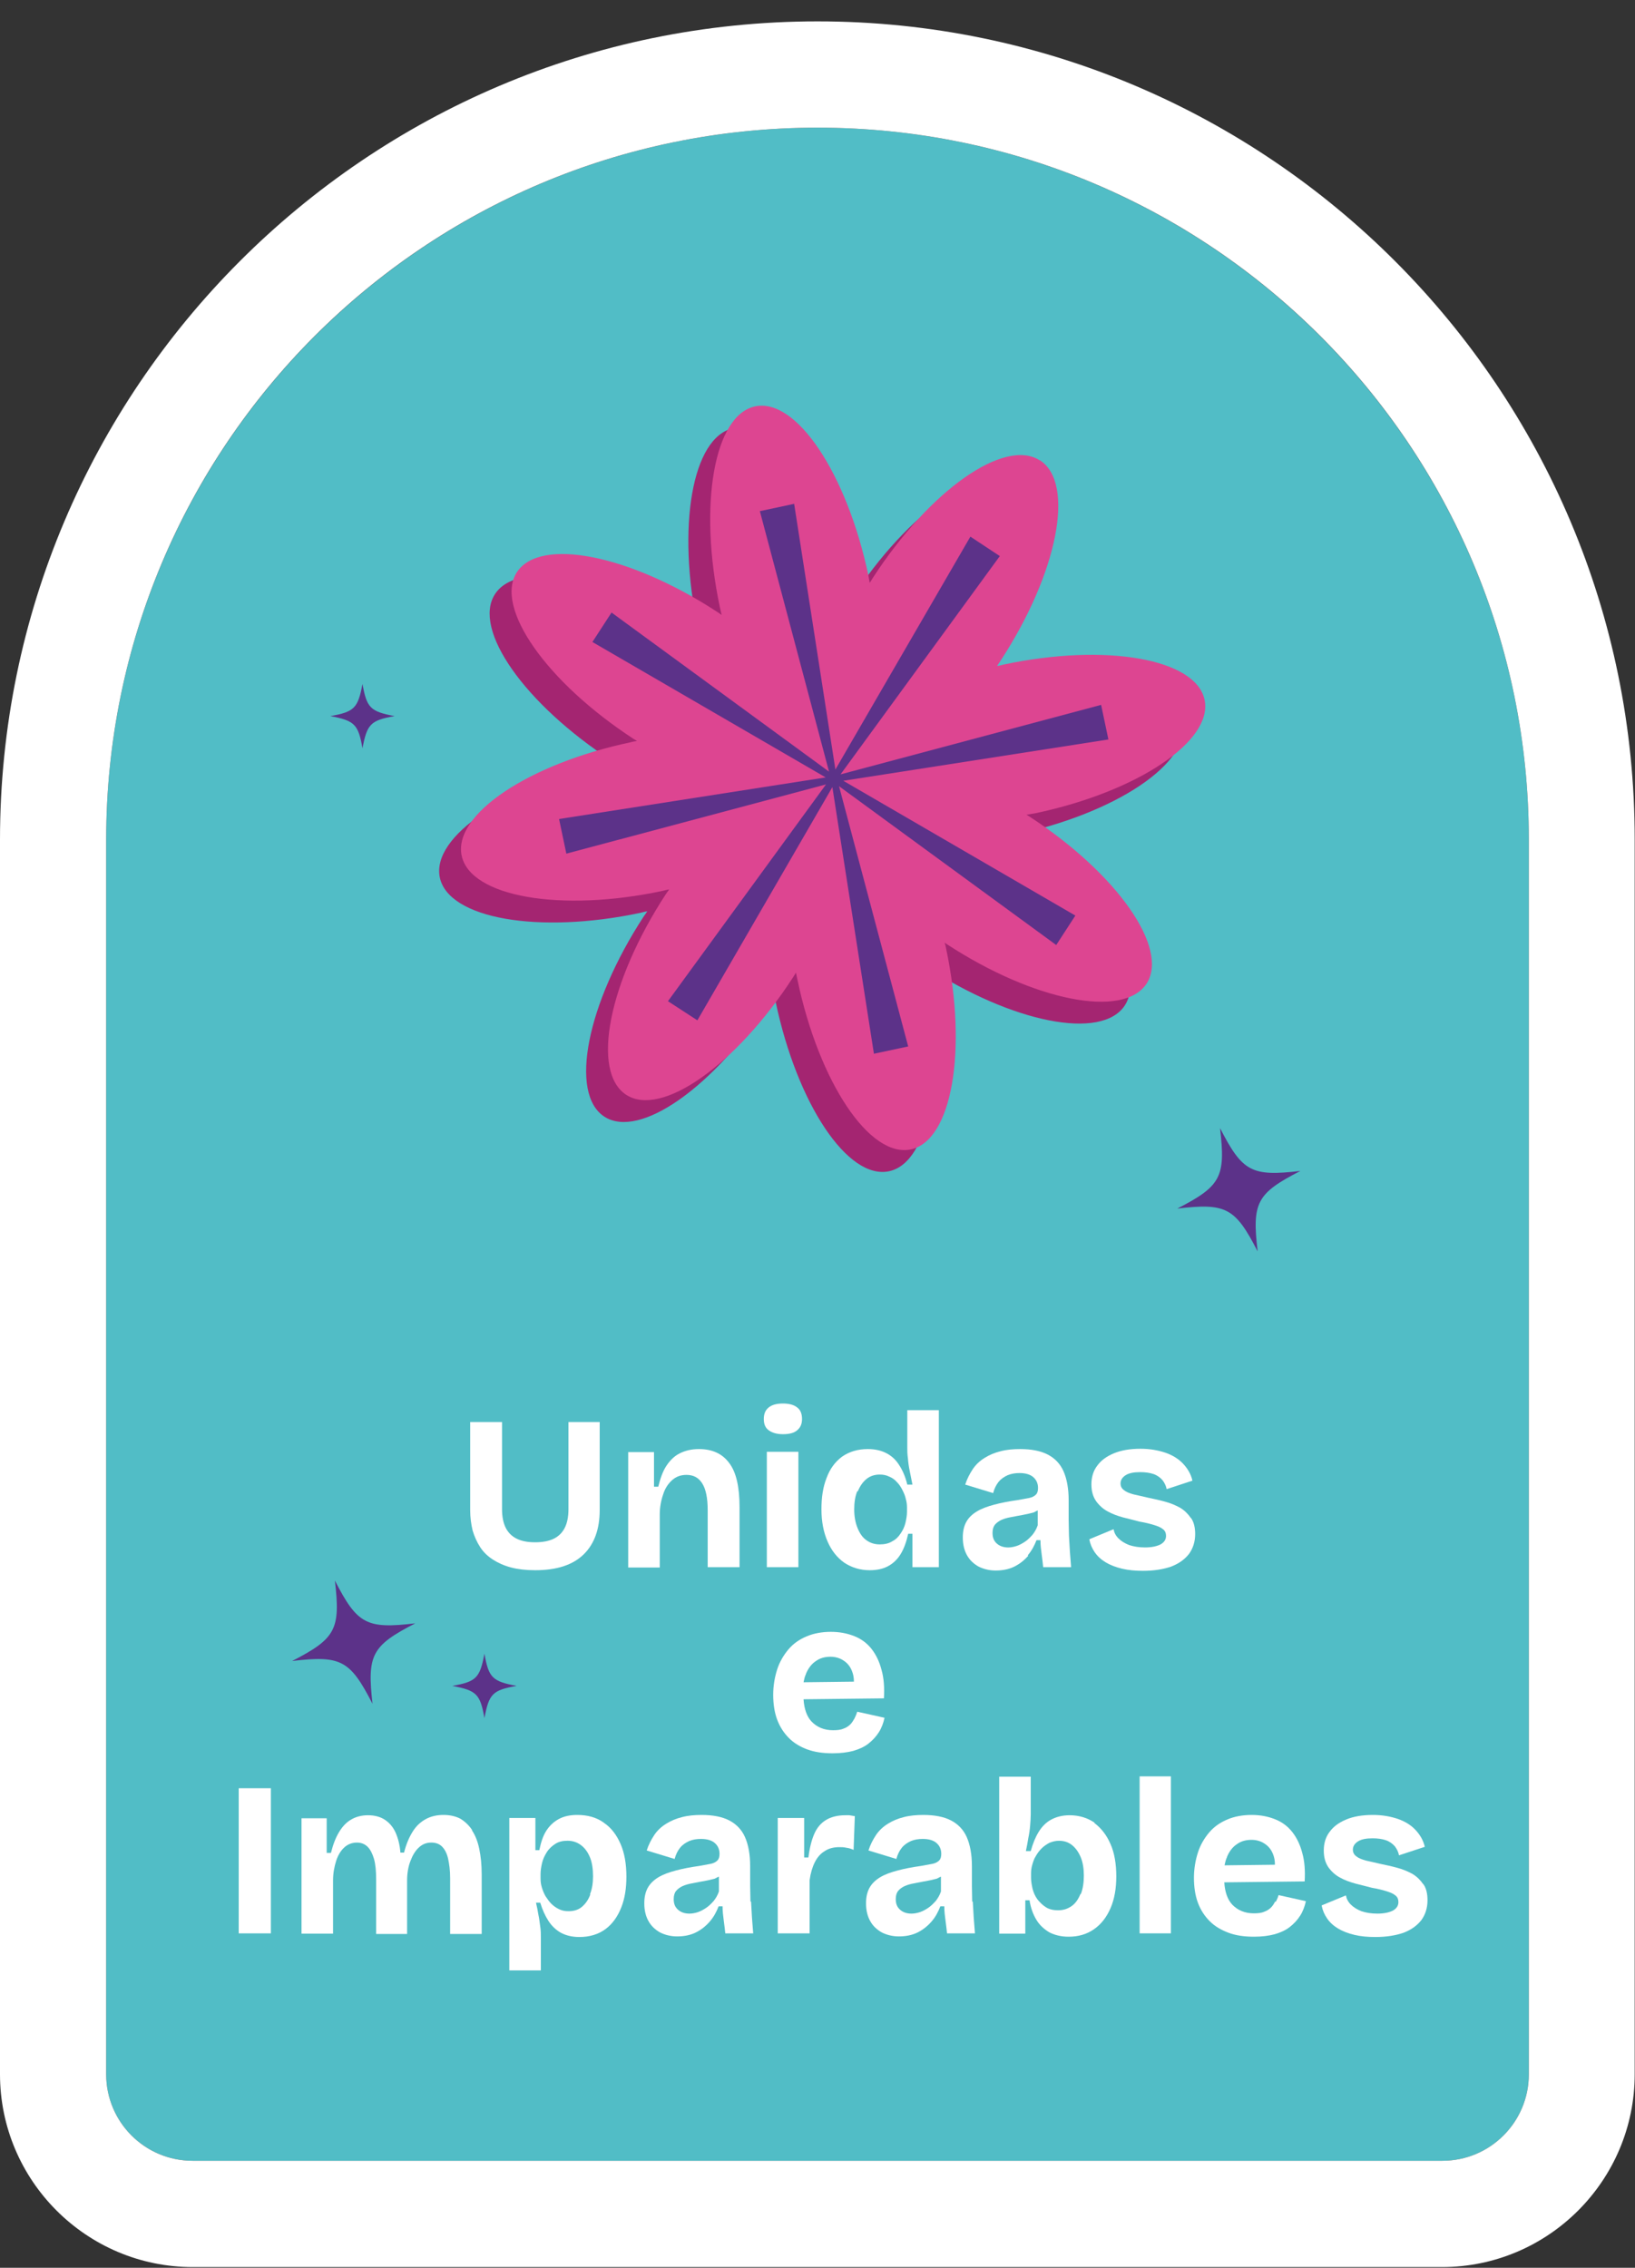 <svg width="75" height="104" viewBox="0 0 75 104" fill="none" xmlns="http://www.w3.org/2000/svg">
<rect x="0" y="0" width="75" height="104" fill="#333333" stroke="none"/>
<g clip-path="url(#clip0_1105_13227)">
<path d="M37.5 5.854C55.506 5.854 70.13 20.489 70.13 38.507V95.124C70.13 97.325 68.349 99.093 66.164 99.093H8.836C6.637 99.093 4.87 97.311 4.87 95.124V38.507C4.87 20.489 19.494 5.854 37.5 5.854Z" fill="#51BDC6"/>
<path d="M24.546 72.01C25.533 72.01 26.271 71.773 26.772 71.286C27.259 70.812 27.509 70.13 27.509 69.253V65.215H26.076V69.211C26.076 69.559 26.02 69.838 25.909 70.061C25.798 70.283 25.631 70.451 25.408 70.562C25.186 70.673 24.893 70.729 24.546 70.729C24.198 70.729 23.919 70.673 23.697 70.562C23.474 70.451 23.307 70.283 23.196 70.061C23.084 69.838 23.029 69.545 23.029 69.211V65.215H21.568V69.253C21.568 69.587 21.61 69.894 21.679 70.186C21.762 70.464 21.874 70.715 22.027 70.952C22.18 71.189 22.375 71.37 22.611 71.523C22.848 71.676 23.126 71.801 23.446 71.885C23.766 71.968 24.128 72.01 24.546 72.01Z" fill="white"/>
<path d="M30.264 69.462C30.264 69.128 30.32 68.821 30.417 68.543C30.501 68.264 30.64 68.055 30.821 67.888C31.002 67.721 31.224 67.638 31.489 67.638C31.809 67.638 32.045 67.763 32.212 68.028C32.379 68.292 32.463 68.696 32.463 69.267V71.871H33.924V69.114C33.924 68.195 33.771 67.512 33.451 67.095C33.131 66.663 32.672 66.454 32.059 66.454C31.725 66.454 31.433 66.524 31.183 66.649C30.932 66.774 30.738 66.969 30.57 67.22C30.404 67.471 30.292 67.791 30.195 68.181H30V66.593H28.817V71.885H30.264V69.49V69.462Z" fill="white"/>
<path d="M35.914 65.772C36.206 65.772 36.429 65.716 36.568 65.591C36.721 65.465 36.79 65.298 36.79 65.075C36.79 64.839 36.721 64.658 36.568 64.546C36.415 64.421 36.192 64.365 35.914 64.365C35.635 64.365 35.413 64.421 35.26 64.546C35.107 64.672 35.037 64.839 35.037 65.075C35.037 65.312 35.107 65.479 35.26 65.591C35.413 65.702 35.621 65.772 35.914 65.772Z" fill="white"/>
<path d="M36.623 66.579H35.176V71.87H36.623V66.579Z" fill="white"/>
<path d="M38.724 71.662C39.058 71.884 39.448 72.01 39.893 72.01C40.213 72.01 40.492 71.954 40.728 71.829C40.965 71.703 41.16 71.522 41.313 71.272C41.466 71.021 41.577 70.715 41.66 70.339H41.855V71.87H43.066V64.671H41.619V66.384C41.619 66.523 41.619 66.69 41.647 66.871C41.66 67.052 41.688 67.261 41.73 67.456C41.772 67.665 41.813 67.874 41.855 68.083H41.619C41.535 67.735 41.41 67.442 41.257 67.206C41.104 66.955 40.909 66.774 40.672 66.649C40.436 66.523 40.144 66.454 39.81 66.454C39.337 66.454 38.947 66.579 38.627 66.802C38.307 67.039 38.071 67.359 37.917 67.777C37.751 68.194 37.681 68.668 37.681 69.211C37.681 69.782 37.778 70.269 37.959 70.687C38.14 71.105 38.391 71.425 38.724 71.662ZM39.351 68.389C39.448 68.153 39.573 67.972 39.74 67.832C39.907 67.693 40.116 67.623 40.352 67.623C40.52 67.623 40.659 67.651 40.798 67.721C40.937 67.777 41.048 67.86 41.146 67.972C41.243 68.069 41.327 68.194 41.396 68.334C41.466 68.473 41.521 68.598 41.549 68.737C41.591 68.877 41.605 69.002 41.605 69.141V69.336C41.605 69.489 41.577 69.656 41.535 69.837C41.493 70.018 41.41 70.186 41.313 70.325C41.215 70.478 41.09 70.603 40.923 70.687C40.77 70.784 40.575 70.826 40.352 70.826C40.116 70.826 39.907 70.756 39.74 70.631C39.559 70.506 39.434 70.311 39.337 70.074C39.239 69.837 39.184 69.545 39.184 69.225C39.184 68.904 39.225 68.626 39.323 68.389H39.351Z" fill="white"/>
<path d="M47.143 71.328C47.324 71.119 47.449 70.882 47.546 70.632H47.727C47.727 70.854 47.755 71.077 47.783 71.286C47.811 71.509 47.839 71.704 47.852 71.871H49.133C49.119 71.634 49.091 71.383 49.077 71.147C49.063 70.896 49.049 70.659 49.035 70.423C49.035 70.186 49.021 69.949 49.021 69.712V68.807C49.021 68.264 48.938 67.819 48.785 67.471C48.632 67.123 48.381 66.872 48.061 66.705C47.741 66.538 47.31 66.454 46.795 66.454C46.475 66.454 46.169 66.482 45.904 66.552C45.626 66.621 45.39 66.719 45.167 66.858C44.944 66.997 44.763 67.164 44.624 67.373C44.485 67.582 44.36 67.819 44.276 68.083L45.557 68.473C45.612 68.264 45.696 68.097 45.807 67.958C45.918 67.819 46.071 67.721 46.224 67.652C46.392 67.582 46.572 67.554 46.767 67.554C47.059 67.554 47.268 67.624 47.407 67.749C47.546 67.874 47.616 68.041 47.616 68.236C47.616 68.376 47.588 68.473 47.519 68.543C47.449 68.612 47.352 68.668 47.212 68.696C47.073 68.724 46.892 68.752 46.684 68.793C46.28 68.849 45.918 68.919 45.612 69.002C45.292 69.086 45.028 69.183 44.819 69.309C44.61 69.434 44.443 69.587 44.332 69.782C44.221 69.977 44.165 70.214 44.165 70.506C44.165 70.84 44.235 71.105 44.36 71.328C44.485 71.55 44.666 71.718 44.889 71.843C45.111 71.954 45.376 72.024 45.668 72.024C45.988 72.024 46.28 71.968 46.531 71.843C46.781 71.718 46.99 71.55 47.171 71.342L47.143 71.328ZM45.724 70.785C45.584 70.659 45.529 70.506 45.529 70.297C45.529 70.13 45.571 70.005 45.64 69.921C45.71 69.838 45.821 69.754 45.946 69.698C46.071 69.643 46.224 69.601 46.392 69.573C46.558 69.545 46.725 69.504 46.906 69.476C47.073 69.448 47.24 69.406 47.407 69.364C47.477 69.337 47.532 69.295 47.602 69.267V69.949C47.546 70.116 47.463 70.255 47.365 70.381C47.254 70.506 47.143 70.618 47.018 70.701C46.892 70.785 46.767 70.854 46.642 70.896C46.517 70.938 46.377 70.966 46.252 70.966C46.044 70.966 45.863 70.91 45.724 70.785Z" fill="white"/>
<path d="M54.615 69.601C54.49 69.42 54.337 69.267 54.128 69.141C53.919 69.03 53.697 68.932 53.432 68.863C53.182 68.793 52.917 68.737 52.653 68.682C52.403 68.626 52.18 68.57 51.985 68.529C51.79 68.473 51.651 68.417 51.554 68.334C51.443 68.25 51.401 68.153 51.401 68.027C51.401 67.874 51.484 67.749 51.637 67.651C51.79 67.554 52.013 67.512 52.305 67.512C52.528 67.512 52.736 67.54 52.904 67.596C53.071 67.651 53.21 67.749 53.321 67.874C53.418 67.999 53.488 68.139 53.516 68.292L54.699 67.902C54.629 67.596 54.476 67.345 54.267 67.122C54.058 66.9 53.78 66.732 53.46 66.621C53.126 66.51 52.751 66.44 52.319 66.44C51.832 66.44 51.429 66.51 51.095 66.649C50.761 66.788 50.51 66.969 50.329 67.22C50.148 67.456 50.065 67.749 50.065 68.069C50.065 68.389 50.135 68.626 50.274 68.835C50.413 69.03 50.594 69.197 50.802 69.308C51.025 69.434 51.262 69.517 51.512 69.587C51.776 69.656 52.027 69.712 52.277 69.782C52.528 69.824 52.751 69.879 52.931 69.935C53.112 69.991 53.251 70.046 53.349 70.13C53.446 70.2 53.488 70.311 53.488 70.436C53.488 70.603 53.404 70.729 53.237 70.826C53.071 70.91 52.834 70.965 52.528 70.965C52.236 70.965 51.999 70.924 51.79 70.854C51.582 70.77 51.429 70.673 51.303 70.548C51.178 70.422 51.108 70.283 51.081 70.13L49.968 70.59C50.009 70.812 50.093 71.007 50.218 71.188C50.343 71.369 50.51 71.522 50.719 71.648C50.928 71.773 51.178 71.871 51.47 71.94C51.763 72.01 52.083 72.038 52.43 72.038C52.931 72.038 53.363 71.968 53.724 71.843C54.086 71.703 54.351 71.508 54.545 71.258C54.726 71.007 54.824 70.701 54.824 70.353C54.824 70.06 54.768 69.81 54.643 69.629L54.615 69.601Z" fill="white"/>
<path d="M37.027 80.225C37.361 80.351 37.751 80.406 38.196 80.406C38.557 80.406 38.878 80.365 39.142 80.295C39.42 80.211 39.643 80.114 39.838 79.961C40.032 79.808 40.185 79.64 40.311 79.445C40.436 79.251 40.52 79.028 40.575 78.777L39.323 78.499C39.295 78.596 39.253 78.694 39.198 78.805C39.142 78.902 39.086 79 39.003 79.083C38.919 79.167 38.808 79.237 38.683 79.278C38.557 79.334 38.391 79.348 38.21 79.348C37.806 79.348 37.472 79.209 37.222 78.944C37.013 78.721 36.888 78.373 36.86 77.928L40.547 77.886C40.575 77.398 40.547 76.967 40.436 76.577C40.339 76.201 40.185 75.881 39.977 75.616C39.768 75.352 39.504 75.157 39.184 75.031C38.864 74.906 38.516 74.836 38.112 74.836C37.709 74.836 37.319 74.906 36.999 75.045C36.665 75.184 36.387 75.379 36.164 75.644C35.942 75.909 35.761 76.215 35.649 76.563C35.538 76.911 35.468 77.301 35.468 77.719C35.468 78.136 35.524 78.526 35.649 78.861C35.775 79.195 35.956 79.473 36.192 79.71C36.429 79.947 36.721 80.114 37.055 80.239L37.027 80.225ZM36.971 76.758C37.083 76.493 37.236 76.299 37.43 76.173C37.625 76.034 37.848 75.978 38.098 75.978C38.307 75.978 38.516 76.034 38.683 76.145C38.864 76.257 39.003 76.424 39.086 76.647C39.142 76.786 39.17 76.939 39.17 77.12L36.86 77.148C36.888 77.009 36.916 76.883 36.971 76.772V76.758Z" fill="white"/>
<path d="M12.426 82.008H10.951V88.664H12.426V82.008Z" fill="white"/>
<path d="M21.651 83.915C21.498 83.692 21.317 83.525 21.108 83.4C20.886 83.289 20.635 83.233 20.343 83.233C20.051 83.233 19.787 83.289 19.55 83.414C19.314 83.539 19.105 83.72 18.938 83.985C18.771 84.249 18.632 84.57 18.534 84.96H18.367C18.34 84.597 18.256 84.291 18.145 84.04C18.033 83.79 17.866 83.595 17.658 83.456C17.449 83.317 17.185 83.247 16.878 83.247C16.586 83.247 16.322 83.317 16.113 83.442C15.89 83.567 15.71 83.762 15.557 84.013C15.403 84.263 15.278 84.584 15.181 84.974H14.986V83.386H13.831V88.677H15.278V86.241C15.278 85.906 15.334 85.614 15.417 85.349C15.501 85.085 15.626 84.876 15.793 84.723C15.96 84.57 16.155 84.5 16.378 84.5C16.572 84.5 16.739 84.57 16.865 84.695C16.99 84.82 17.087 85.015 17.157 85.252C17.226 85.503 17.254 85.809 17.254 86.185V88.691H18.674V86.241C18.674 85.906 18.729 85.6 18.826 85.349C18.924 85.085 19.049 84.876 19.216 84.723C19.383 84.57 19.564 84.5 19.787 84.5C19.982 84.5 20.148 84.556 20.274 84.681C20.399 84.806 20.496 84.987 20.552 85.224C20.608 85.475 20.649 85.767 20.649 86.143V88.691H22.096V85.962C22.096 85.516 22.055 85.127 21.985 84.793C21.916 84.458 21.804 84.166 21.651 83.943V83.915Z" fill="white"/>
<path d="M27.69 83.581C27.356 83.344 26.953 83.233 26.48 83.233C26.16 83.233 25.881 83.289 25.645 83.414C25.408 83.539 25.213 83.72 25.06 83.957C24.907 84.194 24.81 84.5 24.74 84.848H24.559V83.372H23.363V90.362H24.81V88.872C24.81 88.705 24.81 88.538 24.782 88.357C24.754 88.176 24.74 87.995 24.698 87.814C24.671 87.633 24.629 87.438 24.587 87.257H24.782C24.879 87.577 25.005 87.856 25.158 88.093C25.311 88.329 25.506 88.51 25.728 88.636C25.965 88.761 26.243 88.831 26.577 88.831C27.05 88.831 27.454 88.705 27.774 88.469C28.094 88.232 28.33 87.898 28.497 87.48C28.664 87.062 28.734 86.589 28.734 86.06C28.734 85.489 28.65 84.987 28.469 84.57C28.288 84.152 28.038 83.818 27.704 83.595L27.69 83.581ZM27.078 86.881C26.994 87.118 26.855 87.313 26.688 87.452C26.521 87.591 26.313 87.647 26.076 87.647C25.909 87.647 25.77 87.619 25.631 87.549C25.492 87.48 25.38 87.396 25.283 87.299C25.186 87.201 25.102 87.076 25.019 86.951C24.949 86.826 24.893 86.686 24.852 86.547C24.81 86.408 24.796 86.282 24.796 86.143V85.948C24.796 85.781 24.824 85.614 24.866 85.433C24.907 85.252 24.991 85.085 25.088 84.932C25.186 84.778 25.325 84.653 25.478 84.556C25.631 84.458 25.812 84.416 26.034 84.416C26.271 84.416 26.48 84.486 26.66 84.625C26.841 84.765 26.967 84.946 27.064 85.182C27.161 85.419 27.203 85.712 27.203 86.046C27.203 86.352 27.161 86.63 27.064 86.867L27.078 86.881Z" fill="white"/>
<path d="M34.425 87.201C34.425 86.965 34.411 86.728 34.411 86.491V85.586C34.411 85.043 34.328 84.597 34.174 84.249C34.021 83.901 33.771 83.651 33.451 83.484C33.131 83.317 32.699 83.233 32.185 83.233C31.865 83.233 31.558 83.261 31.294 83.33C31.016 83.4 30.779 83.498 30.557 83.637C30.334 83.776 30.153 83.943 30.014 84.152C29.875 84.361 29.75 84.597 29.666 84.862L30.946 85.252C31.002 85.043 31.085 84.876 31.197 84.737C31.308 84.597 31.461 84.5 31.614 84.43C31.781 84.361 31.962 84.333 32.157 84.333C32.449 84.333 32.658 84.403 32.797 84.528C32.936 84.653 33.006 84.82 33.006 85.015C33.006 85.154 32.978 85.252 32.908 85.322C32.839 85.391 32.741 85.447 32.602 85.475C32.463 85.503 32.282 85.531 32.073 85.572C31.67 85.628 31.308 85.698 31.002 85.781C30.682 85.865 30.417 85.962 30.209 86.087C30 86.213 29.833 86.366 29.722 86.561C29.61 86.756 29.555 86.993 29.555 87.285C29.555 87.619 29.624 87.884 29.75 88.106C29.875 88.329 30.056 88.496 30.278 88.622C30.501 88.733 30.765 88.803 31.058 88.803C31.378 88.803 31.67 88.747 31.92 88.622C32.171 88.496 32.379 88.329 32.56 88.12C32.741 87.912 32.866 87.675 32.964 87.424H33.145C33.145 87.647 33.172 87.87 33.2 88.079C33.228 88.302 33.256 88.496 33.27 88.663H34.55C34.536 88.427 34.508 88.176 34.494 87.939C34.48 87.689 34.467 87.452 34.453 87.215L34.425 87.201ZM32.741 87.174C32.63 87.299 32.519 87.41 32.393 87.494C32.268 87.577 32.143 87.647 32.018 87.689C31.892 87.731 31.753 87.758 31.628 87.758C31.419 87.758 31.238 87.703 31.099 87.577C30.96 87.452 30.904 87.299 30.904 87.09C30.904 86.923 30.946 86.798 31.016 86.714C31.085 86.63 31.197 86.547 31.322 86.491C31.447 86.436 31.6 86.394 31.767 86.366C31.934 86.338 32.101 86.296 32.282 86.269C32.449 86.241 32.616 86.199 32.783 86.157C32.852 86.129 32.908 86.087 32.978 86.06V86.742C32.922 86.909 32.839 87.048 32.741 87.174Z" fill="white"/>
<path d="M38.78 83.247C38.432 83.247 38.14 83.317 37.904 83.456C37.667 83.595 37.486 83.804 37.361 84.082C37.236 84.361 37.138 84.737 37.083 85.183H36.888V83.372H35.677V88.664H37.138V86.227C37.18 85.907 37.264 85.628 37.375 85.405C37.486 85.183 37.639 85.002 37.834 84.89C38.015 84.765 38.251 84.709 38.502 84.709C38.599 84.709 38.697 84.709 38.822 84.737C38.947 84.751 39.058 84.793 39.156 84.835L39.212 83.289C39.114 83.275 39.031 83.261 38.961 83.247C38.892 83.247 38.822 83.247 38.766 83.247H38.78Z" fill="white"/>
<path d="M44.596 87.201C44.596 86.965 44.583 86.728 44.583 86.491V85.586C44.583 85.043 44.499 84.597 44.346 84.249C44.193 83.901 43.943 83.651 43.623 83.484C43.302 83.317 42.871 83.233 42.356 83.233C42.036 83.233 41.73 83.261 41.466 83.33C41.187 83.4 40.951 83.498 40.728 83.637C40.506 83.776 40.325 83.943 40.185 84.152C40.046 84.361 39.921 84.597 39.838 84.862L41.118 85.252C41.173 85.043 41.257 84.876 41.368 84.737C41.48 84.597 41.633 84.5 41.786 84.43C41.953 84.361 42.134 84.333 42.328 84.333C42.621 84.333 42.829 84.403 42.968 84.528C43.108 84.653 43.177 84.82 43.177 85.015C43.177 85.154 43.149 85.252 43.08 85.322C43.01 85.391 42.913 85.447 42.774 85.475C42.635 85.503 42.454 85.531 42.245 85.572C41.841 85.628 41.48 85.698 41.173 85.781C40.853 85.865 40.589 85.962 40.38 86.087C40.172 86.213 40.005 86.366 39.893 86.561C39.782 86.756 39.726 86.993 39.726 87.285C39.726 87.619 39.796 87.884 39.921 88.106C40.046 88.329 40.227 88.496 40.45 88.622C40.672 88.733 40.937 88.803 41.229 88.803C41.549 88.803 41.841 88.747 42.092 88.622C42.342 88.496 42.551 88.329 42.732 88.12C42.913 87.912 43.038 87.675 43.135 87.424H43.316C43.316 87.647 43.344 87.87 43.372 88.079C43.4 88.302 43.428 88.496 43.442 88.663H44.722C44.708 88.427 44.68 88.176 44.666 87.939C44.652 87.689 44.638 87.452 44.624 87.215L44.596 87.201ZM42.927 87.174C42.815 87.299 42.704 87.41 42.579 87.494C42.454 87.577 42.328 87.647 42.203 87.689C42.078 87.731 41.939 87.758 41.813 87.758C41.605 87.758 41.424 87.703 41.285 87.577C41.146 87.452 41.09 87.299 41.09 87.09C41.09 86.923 41.132 86.798 41.201 86.714C41.271 86.63 41.382 86.547 41.507 86.491C41.633 86.436 41.786 86.394 41.953 86.366C42.12 86.338 42.287 86.296 42.468 86.269C42.635 86.241 42.801 86.199 42.968 86.157C43.038 86.129 43.094 86.087 43.163 86.06V86.742C43.108 86.909 43.024 87.048 42.927 87.174Z" fill="white"/>
<path d="M50.218 83.595C49.898 83.372 49.508 83.247 49.063 83.247C48.743 83.247 48.465 83.317 48.228 83.442C47.992 83.567 47.797 83.762 47.644 84.013C47.491 84.263 47.379 84.542 47.282 84.89H47.059C47.101 84.681 47.143 84.486 47.171 84.291C47.212 84.096 47.24 83.901 47.254 83.72C47.268 83.539 47.282 83.358 47.282 83.205V81.478H45.835V88.677H47.032V87.146H47.226C47.282 87.508 47.393 87.8 47.546 88.051C47.699 88.302 47.908 88.483 48.145 88.622C48.395 88.747 48.687 88.817 49.021 88.817C49.467 88.817 49.856 88.705 50.19 88.469C50.51 88.246 50.761 87.926 50.942 87.508C51.123 87.09 51.206 86.603 51.206 86.046C51.206 85.489 51.123 84.974 50.942 84.57C50.761 84.152 50.51 83.832 50.19 83.595H50.218ZM49.564 86.853C49.467 87.09 49.341 87.285 49.16 87.41C48.98 87.536 48.785 87.605 48.534 87.605C48.326 87.605 48.131 87.564 47.978 87.466C47.825 87.369 47.7 87.243 47.588 87.104C47.477 86.951 47.407 86.784 47.365 86.617C47.324 86.436 47.296 86.269 47.296 86.115V85.92C47.296 85.795 47.31 85.656 47.352 85.517C47.393 85.377 47.435 85.238 47.519 85.113C47.588 84.987 47.685 84.862 47.783 84.765C47.88 84.667 48.006 84.584 48.131 84.514C48.27 84.458 48.409 84.417 48.576 84.417C48.813 84.417 49.021 84.486 49.188 84.626C49.355 84.765 49.48 84.946 49.578 85.182C49.675 85.419 49.717 85.698 49.717 86.018C49.717 86.338 49.675 86.617 49.578 86.867L49.564 86.853Z" fill="white"/>
<path d="M53.711 81.464H52.277V88.663H53.711V81.464Z" fill="white"/>
<path d="M58.497 87.201C58.442 87.299 58.386 87.396 58.302 87.48C58.219 87.563 58.108 87.633 57.982 87.675C57.857 87.731 57.69 87.745 57.509 87.745C57.106 87.745 56.772 87.605 56.521 87.341C56.313 87.118 56.187 86.77 56.16 86.324L59.847 86.282C59.875 85.795 59.847 85.363 59.736 84.974C59.638 84.597 59.485 84.277 59.276 84.013C59.068 83.748 58.803 83.553 58.483 83.428C58.163 83.302 57.815 83.233 57.412 83.233C57.008 83.233 56.619 83.302 56.299 83.442C55.965 83.581 55.687 83.776 55.464 84.04C55.241 84.305 55.06 84.611 54.949 84.96C54.838 85.308 54.768 85.698 54.768 86.115C54.768 86.533 54.824 86.923 54.949 87.257C55.074 87.591 55.255 87.87 55.492 88.106C55.728 88.343 56.02 88.51 56.354 88.636C56.688 88.761 57.078 88.817 57.523 88.817C57.885 88.817 58.205 88.775 58.469 88.705C58.748 88.622 58.97 88.524 59.165 88.371C59.36 88.218 59.513 88.051 59.638 87.856C59.764 87.661 59.847 87.438 59.903 87.188L58.65 86.909C58.623 87.007 58.581 87.104 58.525 87.215L58.497 87.201ZM56.285 85.154C56.396 84.89 56.549 84.695 56.744 84.57C56.939 84.43 57.161 84.375 57.412 84.375C57.621 84.375 57.829 84.43 57.996 84.542C58.177 84.653 58.316 84.82 58.4 85.043C58.456 85.182 58.483 85.335 58.483 85.516L56.173 85.544C56.201 85.405 56.229 85.28 56.285 85.168V85.154Z" fill="white"/>
<path d="M65.274 86.394C65.148 86.213 64.995 86.06 64.787 85.934C64.578 85.823 64.355 85.725 64.091 85.656C63.84 85.586 63.576 85.531 63.312 85.475C63.061 85.419 62.839 85.363 62.644 85.322C62.449 85.266 62.31 85.21 62.212 85.127C62.101 85.043 62.059 84.946 62.059 84.82C62.059 84.667 62.143 84.542 62.296 84.444C62.449 84.347 62.672 84.305 62.964 84.305C63.187 84.305 63.395 84.333 63.562 84.389C63.729 84.444 63.868 84.542 63.98 84.667C64.077 84.793 64.147 84.932 64.174 85.085L65.357 84.695C65.288 84.389 65.135 84.138 64.926 83.915C64.717 83.692 64.439 83.525 64.119 83.414C63.785 83.302 63.409 83.233 62.978 83.233C62.491 83.233 62.087 83.302 61.753 83.442C61.419 83.581 61.169 83.762 60.988 84.013C60.807 84.249 60.724 84.542 60.724 84.862C60.724 85.182 60.793 85.419 60.932 85.628C61.071 85.823 61.252 85.99 61.461 86.101C61.684 86.227 61.92 86.31 62.171 86.38C62.435 86.45 62.685 86.505 62.936 86.575C63.187 86.617 63.409 86.672 63.59 86.728C63.771 86.784 63.91 86.839 64.007 86.923C64.105 86.993 64.147 87.104 64.147 87.229C64.147 87.396 64.063 87.522 63.896 87.619C63.729 87.703 63.493 87.758 63.187 87.758C62.894 87.758 62.658 87.717 62.449 87.647C62.24 87.564 62.087 87.466 61.962 87.341C61.837 87.215 61.767 87.076 61.739 86.923L60.626 87.382C60.668 87.605 60.751 87.8 60.877 87.981C61.002 88.162 61.169 88.315 61.378 88.441C61.586 88.566 61.837 88.663 62.129 88.733C62.421 88.803 62.741 88.831 63.089 88.831C63.59 88.831 64.021 88.761 64.383 88.636C64.745 88.496 65.009 88.302 65.204 88.051C65.385 87.8 65.482 87.494 65.482 87.146C65.482 86.853 65.427 86.603 65.302 86.422L65.274 86.394Z" fill="white"/>
<path d="M15.362 72.483C15.626 74.725 15.403 75.142 13.4 76.173C15.64 75.908 16.058 76.131 17.087 78.136C16.837 75.894 17.045 75.477 19.049 74.446C16.809 74.711 16.392 74.488 15.362 72.483Z" fill="#5C3289"/>
<path d="M59.652 53.699C57.412 53.963 56.994 53.74 55.965 51.735C56.229 53.977 56.007 54.395 54.003 55.425C56.243 55.161 56.66 55.384 57.69 57.389C57.426 55.147 57.648 54.729 59.652 53.699Z" fill="#5C3289"/>
<path d="M22.222 75.839C22.013 76.953 21.846 77.12 20.747 77.315C21.86 77.524 22.027 77.691 22.222 78.791C22.43 77.677 22.597 77.51 23.697 77.315C22.584 77.106 22.416 76.939 22.222 75.839Z" fill="#5C3289"/>
<path d="M16.628 34.316C16.837 33.202 17.004 33.035 18.103 32.84C16.99 32.631 16.823 32.464 16.628 31.364C16.419 32.478 16.252 32.645 15.153 32.84C16.266 33.049 16.433 33.216 16.628 34.316Z" fill="#5C3289"/>
<path opacity="0.88" d="M46.698 22.118C45.084 21.073 41.66 23.468 39.044 27.493C38.989 27.576 38.947 27.66 38.892 27.73C38.878 27.618 38.85 27.521 38.836 27.409C37.848 22.717 35.524 19.235 33.632 19.639C31.753 20.043 31.03 24.165 32.018 28.843C32.045 28.969 32.073 29.094 32.101 29.206C32.032 29.15 31.962 29.108 31.878 29.052C27.871 26.434 23.766 25.627 22.709 27.242C21.651 28.857 24.058 32.283 28.08 34.901C28.122 34.928 28.177 34.956 28.219 34.984C28.122 34.998 28.024 35.012 27.941 35.04C23.251 36.029 19.773 38.354 20.176 40.248C20.58 42.127 24.698 42.852 29.374 41.863C29.485 41.835 29.583 41.807 29.694 41.793C29.638 41.877 29.583 41.946 29.527 42.03C26.911 46.04 26.104 50.148 27.718 51.206C29.332 52.264 32.755 49.856 35.371 45.831C35.413 45.762 35.468 45.678 35.51 45.609C35.538 45.72 35.552 45.831 35.58 45.943C36.568 50.635 38.892 54.117 40.784 53.713C42.662 53.309 43.386 49.187 42.398 44.509C42.384 44.411 42.356 44.314 42.328 44.23C42.356 44.258 42.384 44.272 42.426 44.3C46.433 46.917 50.538 47.725 51.596 46.11C52.653 44.495 50.246 41.069 46.224 38.451C46.183 38.423 46.127 38.396 46.085 38.368C46.224 38.34 46.35 38.326 46.489 38.298C51.178 37.31 54.657 34.984 54.253 33.09C53.85 31.211 49.731 30.486 45.056 31.475C44.944 31.503 44.847 31.531 44.736 31.545C44.791 31.461 44.847 31.378 44.903 31.294C47.519 27.284 48.326 23.176 46.712 22.118H46.698Z" fill="#AF1167"/>
<path d="M47.7 21.115C46.085 20.071 42.662 22.466 40.046 26.49C39.991 26.574 39.949 26.657 39.893 26.727C39.879 26.616 39.852 26.518 39.838 26.407C38.85 21.714 36.526 18.233 34.634 18.637C32.755 19.041 32.032 23.162 33.02 27.841C33.047 27.966 33.075 28.092 33.103 28.203C33.033 28.147 32.964 28.105 32.88 28.05C28.873 25.432 24.768 24.624 23.711 26.24C22.667 27.855 25.06 31.28 29.082 33.898C29.123 33.926 29.179 33.954 29.221 33.982C29.123 33.996 29.026 34.01 28.942 34.037C24.253 35.026 20.775 37.352 21.178 39.245C21.582 41.125 25.7 41.849 30.376 40.86C30.487 40.833 30.584 40.805 30.696 40.791C30.64 40.874 30.584 40.944 30.529 41.028C27.913 45.038 27.106 49.146 28.72 50.204C30.334 51.262 33.757 48.853 36.373 44.829C36.415 44.759 36.47 44.676 36.512 44.606C36.54 44.718 36.554 44.829 36.582 44.94C37.57 49.633 39.893 53.114 41.786 52.71C43.664 52.306 44.388 48.185 43.4 43.506C43.386 43.409 43.358 43.311 43.33 43.228C43.358 43.255 43.386 43.269 43.428 43.297C47.435 45.915 51.54 46.723 52.597 45.107C53.641 43.492 51.248 40.067 47.226 37.449C47.185 37.421 47.129 37.393 47.087 37.365C47.226 37.337 47.352 37.324 47.491 37.296C52.18 36.307 55.659 33.982 55.255 32.088C54.852 30.208 50.733 29.484 46.057 30.473C45.946 30.501 45.849 30.528 45.737 30.542C45.793 30.459 45.849 30.375 45.904 30.292C48.52 26.281 49.328 22.174 47.713 21.115H47.7Z" fill="#DD4591"/>
<path d="M44.513 24.61L38.321 35.29L36.429 23.106L34.856 23.441L38.029 35.388L28.052 28.091L27.175 29.442L37.876 35.653L25.645 37.56L25.979 39.148L37.89 35.973L30.64 45.915L31.99 46.792L38.182 36.098L40.088 48.324L41.66 47.99L38.488 36.056L48.451 43.339L49.328 41.988L38.683 35.806L50.844 33.912L50.51 32.325L38.557 35.513L45.863 25.502L44.513 24.61Z" fill="#5C3289"/>
<path d="M37.5 5.854C55.52 5.854 70.13 20.475 70.13 38.507V95.124C70.13 97.325 68.349 99.093 66.164 99.093H8.836C6.637 99.093 4.87 97.311 4.87 95.124V38.507C4.87 20.475 19.48 5.854 37.5 5.854ZM37.5 0.98C16.823 0.98 0 17.815 0 38.507V95.124C0 99.998 3.966 103.967 8.836 103.967H66.15C71.02 103.967 74.986 99.998 74.986 95.124V38.507C75 17.815 58.177 0.98 37.5 0.98Z" fill="white"/>
</g>
<defs>
<clipPath id="clip0_1105_13227">
<rect width="75" height="103" fill="white" transform="translate(0 0.98)"/>
</clipPath>
</defs>
</svg>
